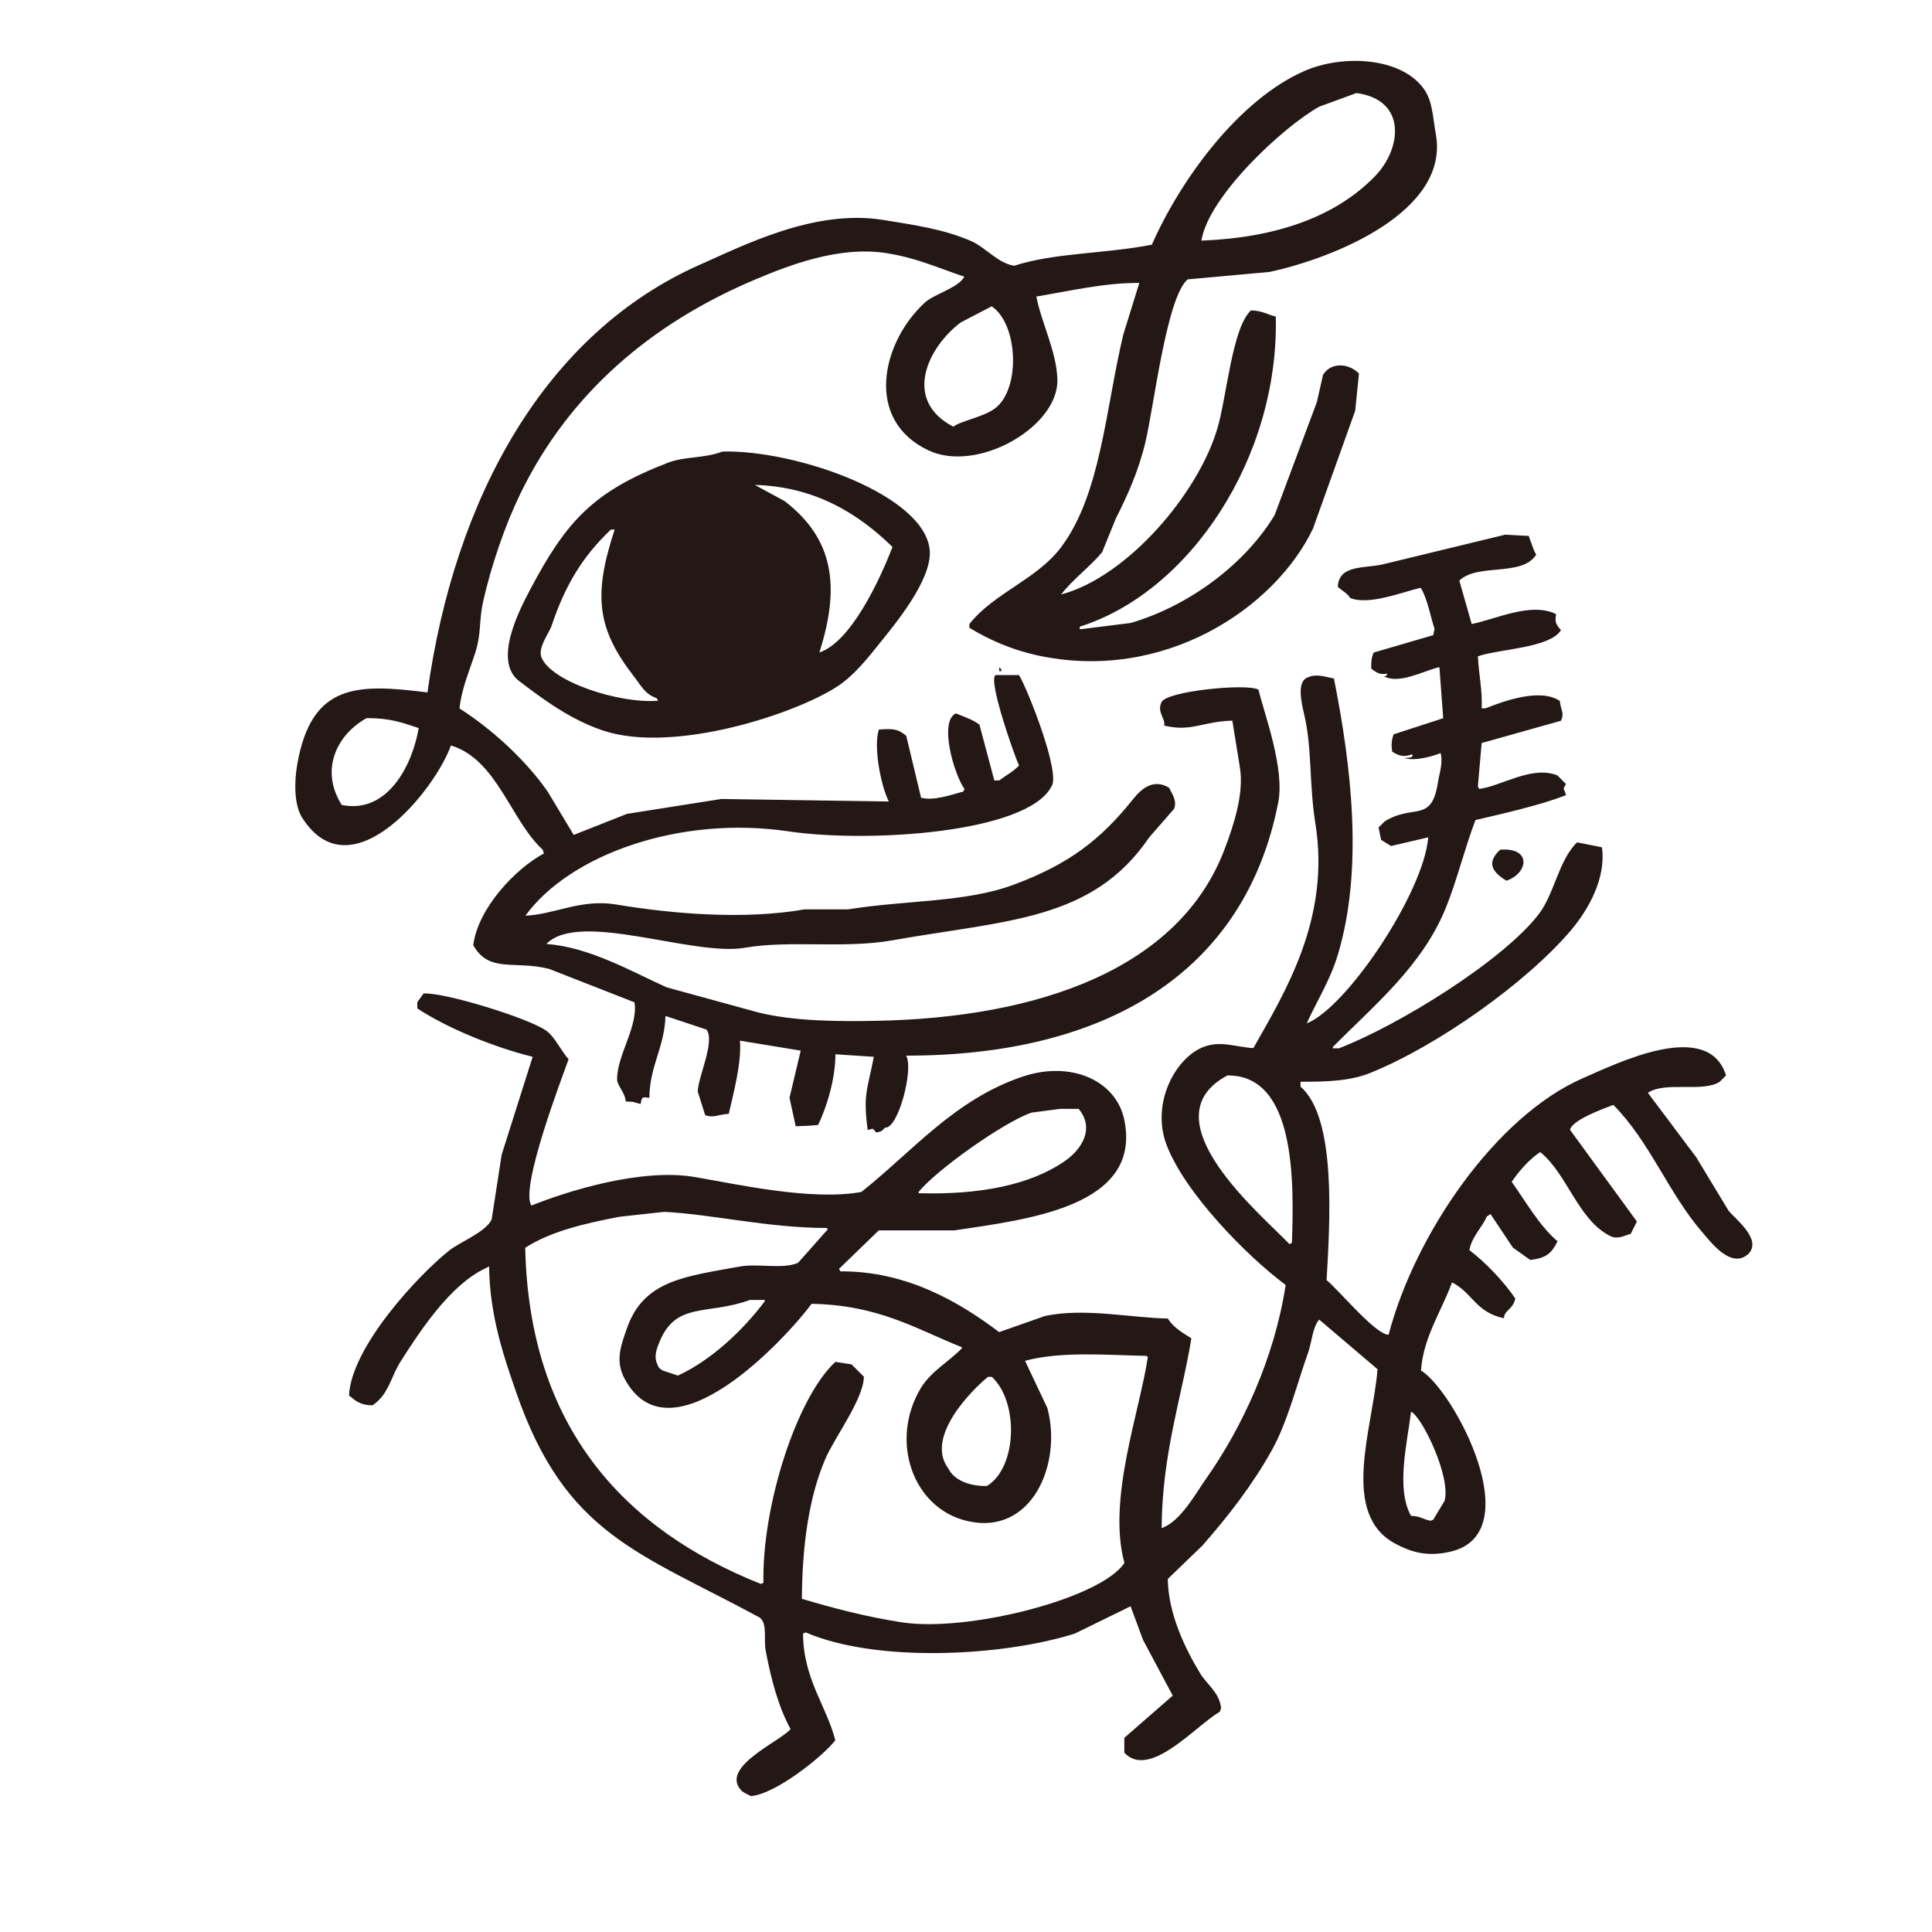<?xml version="1.0" encoding="utf-8"?>
<!-- Generator: Adobe Illustrator 27.5.0, SVG Export Plug-In . SVG Version: 6.00 Build 0)  -->
<svg version="1.1" id="レイヤー_1" xmlns="http://www.w3.org/2000/svg" xmlns:xlink="http://www.w3.org/1999/xlink" x="0px"
	 y="0px" viewBox="0 0 2000 2000" style="enable-background:new 0 0 2000 2000;" xml:space="preserve">
<style type="text/css">
	.st0{fill:#FFFFFF;}
	.st1{fill-rule:evenodd;clip-rule:evenodd;fill:#231815;}
</style>
<rect x="0" y="0" class="st0" width="2000" height="2000"/>
<g>
	<g>
		<path class="st1" d="M466.8,771.7c47.6,14.3,62,77.7,95,107.9c0.4,1.3,0.9,2.6,1.3,3.9c-29.1,15.4-68.4,56.6-73.2,95
			c16.6,29.1,42.1,15.5,78.3,24.4c29.5,11.6,59.1,23.1,88.6,34.7c4,25-18,54.5-18,79.6c0,6.8,8.1,13.1,9,23.1
			c9.7,0.1,7.7,0.7,15.4,2.6c1.2-8.3,2.2-7.2,9-6.4c0.4-33.8,15.6-51.5,16.7-84.8c14.1,4.7,28.3,9.4,42.4,14.1
			c9.4,11.7-8.7,49-9,64.2c2.6,8.1,5.1,16.3,7.7,24.4c8.9,3.3,13.6-0.9,24.4-1.3c5.1-22.3,13.4-53.2,11.6-75.8
			c21,3.4,42,6.8,62.9,10.3c-3.9,16.3-7.7,32.5-11.6,48.8c2.1,9.8,4.3,19.7,6.4,29.5c10.3-0.5,11.3-0.2,23.1-1.3
			c9.1-18.3,18.1-48.4,18-73.2c13.3,0.9,26.5,1.7,39.8,2.6c-6.9,35.3-11.2,38.8-6.4,75.8c6.9-1.6,4.1-2.5,9,2.6
			c6.5-1.3,5.4-1.7,9-5.1c13.7,1.5,29.9-61.1,21.8-74.5c205.9,0.1,350.6-85.1,385.2-262c6.9-35.3-14-90.7-20.5-116.9
			c-11.7-6.7-94.4,1.4-100.2,12.8c-5.3,10.6,4.4,17.4,2.6,24.4c28.3,6.9,39-4.2,70.6-5.1c2.6,15.8,5.1,31.7,7.7,47.5
			c5,28.5-7.3,63.2-15.4,84.8c-46.5,124.1-191.7,175.7-363.4,178.5c-33.9,0.6-82.9,0.7-120.7-9c-31.2-8.6-62.5-17.1-93.7-25.7
			c-36-16.1-80-41.8-124.6-44.9c34.2-35.2,151.5,13.3,205.5,3.9c46.5-8.1,102.7,1.2,152.8-7.7c118.3-21,206.9-20,265.8-106.6
			c8.6-9.8,17.1-19.7,25.7-29.5c3.4-8.9-2.4-15.6-5.1-21.8c-15.8-9.6-28.2,0.3-37.2,11.6c-34.1,42.7-66.7,67.4-123.3,88.6
			c-50,18.7-111.2,15.9-172.1,25.7c-15,0-30,0-44.9,0c-63.2,11-137.5,4.5-195.2-5.1c-36.1-6-64.2,10.5-93.7,11.6
			c46.4-63.6,160.3-103.9,272.2-87.3c83.3,12.3,247,1.7,272.2-46.2c10.4-12.7-24.2-100.2-33.4-115.6c-8.1,0-16.3,0-24.4,0
			c-7.9,5.6,19.8,84,24.4,93.7c-6.3,6.5-13.2,9.9-20.5,15.4c-1.7,0-3.4,0-5.1,0c-5.1-19.3-10.3-38.5-15.4-57.8
			c-7-5.2-15.1-7.8-24.4-11.6c-18,8.5-1.5,64.2,9,78.3c-0.4,0.9-0.9,1.7-1.3,2.6c-12.1,3.2-30.4,9.9-43.7,6.4
			c-5.1-21.4-10.3-42.8-15.4-64.2c-9-7-12.4-7.4-28.3-6.4c-5.9,18.2,2.3,58.9,10.3,74.5c-57.8-0.9-115.6-1.7-173.4-2.6
			c-32.5,5.1-65.1,10.3-97.6,15.4c-18.4,7.3-36.8,14.6-55.2,21.8c-9-15-18-30-27-44.9c-22.6-32.5-57.6-64.6-91.2-86
			c2-20.8,11.4-41.8,16.7-59.1c6-19.5,3.3-31.7,7.7-51.4c8.4-37.4,22.5-78.7,38.5-111.7c50.3-103.5,135-176.4,244-222.2
			c32.9-13.8,85.4-34.7,134.8-27c32.1,5,54.6,15.8,80.9,24.4c-6.2,11.7-31.3,17.9-41.1,27c-44.4,40.9-62.9,121.3,3.9,152.8
			c50.8,24,134.8-24.5,133.5-73.2c-0.7-28.7-16.3-58.2-21.8-86c34.6-5.8,71-14.4,106.6-14.1c-5.6,18-11.1,36-16.7,53.9
			c-18.3,77-23.1,164.8-64.2,219.6c-25.2,33.6-69.5,47.3-95,79.6c0,1.3,0,2.6,0,3.9c19.7,12,43.3,22.5,69.3,28.3
			c131.7,29.1,247-48.5,286.4-131c14.6-40.7,29.1-81.3,43.7-122c1.3-12.8,2.6-25.7,3.9-38.5c-10.4-10.7-28.9-12.2-37.2,1.3
			c-2.1,9.4-4.3,18.8-6.4,28.3c-14.6,38.9-29.1,77.9-43.7,116.9c-30.1,50-87.6,93.7-149,111.7c-17.1,2.1-34.2,4.3-51.4,6.4
			c-0.4,0-0.9,0-1.3,0c0-0.9,0-1.7,0-2.6c114-35.9,206.3-175.2,202.9-321c-8.3-1.9-14.2-6.2-25.7-6.4c-19.5,18-24.9,88.5-34.7,122
			c-19.9,67.9-93.5,153.9-161.8,172.1c12.2-15.9,29.6-28.4,42.4-43.7c4.7-11.6,9.4-23.1,14.1-34.7c11.9-23.6,23.4-48.6,30.8-79.6
			c8.7-36.5,21.9-150.1,43.7-168.2c28.2-2.6,56.5-5.1,84.8-7.7c66.5-14.3,186.4-62.5,172.1-142.5c-3.5-19.5-3.4-34.7-12.8-47.5
			c-23.9-32.4-83.7-35.3-123.3-18c-67.4,29.5-127.7,111.3-157.9,179.8c-49.3,9.6-100.5,8.2-142.5,21.8c-17-2.6-29.5-19-44.9-25.7
			c-27.3-11.8-56.1-16.2-91.2-21.8c-71-11.3-144.4,26.7-188.8,46.2c-160.3,70.7-254.4,240.6-282.5,443
			c-73.2-9.3-120.1-9.4-134.8,74.5c-3.2,18.2-3.3,42,5.1,55.2C363.5,926.2,450.5,817.6,466.8,771.7z M1365.7,110.4
			c12.8-4.7,25.7-9.4,38.5-14.1c52.8,7.2,46.6,57.9,19.3,86c-40.3,41.6-101.1,63.7-179.8,66.8C1251,202.9,1328.9,130.8,1365.7,110.4
			z M1026.6,317.1c27.3,18.3,30.1,84.9,3.9,105.3c-12.4,9.6-34.6,12.7-43.7,19.3c-52.4-27.4-26.9-81.7,7.7-107.9
			C1005.2,328.3,1015.9,322.7,1026.6,317.1z M353.8,833.3c-22.7-35.7-5.8-72.4,25.7-89.9c24.9-0.1,37.6,4.9,53.9,10.3
			C427.4,790.2,402.1,843.1,353.8,833.3z M748,467.4c-18.8,7.3-39.3,4.9-56.5,11.6c-77.5,29.8-105.3,60.7-142.5,131
			c-11.7,22-38.7,74.3-11.6,95c25.7,19.6,53.8,40.3,87.3,51.4c72.7,24,198.9-17.2,242.7-46.2c17.2-11.4,30.9-29,43.7-44.9
			c14.5-18.1,53.4-64.4,51.4-95C958.6,512.9,825.2,465.7,748,467.4z M560.5,680.5c-4-10,8.1-25.6,10.3-32.1
			c14.4-43.2,32.5-72.5,61.6-100.2c1.3,0,2.6,0,3.9,0c-22.6,68.7-18.3,102.9,20.5,152.8c7.1,9.1,10.9,17.7,23.1,21.8
			c0.4,0.9,0.9,1.7,1.3,2.6C640.5,728.6,570.6,705.6,560.5,680.5z M848.2,675.4c22-68.7,14.7-117.7-36-156.7
			c-10.3-5.6-20.5-11.1-30.8-16.7c64.2,1.8,108.7,31.3,142.5,64.2C910.8,600.3,880.7,664.9,848.2,675.4z M1789.4,1253.3
			c-11.1-18.4-22.3-36.8-33.4-55.2c-16.7-22.3-33.4-44.5-50.1-66.8c17.8-12.3,57.4,0,74.5-11.6c2.1-2.1,4.3-4.3,6.4-6.4
			c-18.6-59.4-113.3-12.3-147.7,2.6c-91,39.5-174.7,162.5-201.6,265.8c-13.4,0.2-51.2-45.9-64.2-56.5c3.4-60.9,10.4-168.1-27-200.3
			c0-1.7,0-3.4,0-5.1c27.2,0.2,51.9-0.9,71.9-9c70.1-28.2,162.1-93.7,208-147.7c18-21.2,36.7-54.2,32.1-86
			c-8.6-1.7-17.1-3.4-25.7-5.1c-19.2,18.6-23.4,53.2-39.8,74.5c-37.1,48.1-144.5,114.7-206.7,138.7c-2.1,0-4.3,0-6.4,0
			c0-0.4,0-0.9,0-1.3c42.4-42.9,92.3-83.5,116.9-143.8c11.6-28.6,19.4-61.2,30.8-91.2c30.2-7.1,65.8-15,93.7-25.7
			c-2.1-8.4-4-4.7,0-11.6c-3-3-6-6-9-9c-26.5-10.4-57.9,11.2-80.9,14.1c-0.4-0.9-0.9-1.7-1.3-2.6c1.3-15,2.6-30,3.9-44.9
			c27.4-7.7,54.8-15.4,82.2-23.1c3.6-8.4-0.1-10.1-1.3-20.5c-20-13.5-57.2-0.2-77,7.7c-1.3,0-2.6,0-3.9,0c1-17.9-3-35.1-3.9-53.9
			c22.2-7.7,74.1-8.4,86-27c-4.7-6.1-6.5-6.8-5.1-16.7c-25.8-12.7-61.3,5-87.3,10.3c-4.3-15-8.6-30-12.8-44.9
			c18.7-18.5,65.1-3.6,79.6-27c-3-4.5-3.9-9.5-6.4-15.4c-0.4-1.3-0.9-2.6-1.3-3.9c-8.1-0.4-16.3-0.9-24.4-1.3
			c-42.4,10.3-84.8,20.5-127.1,30.8c-18.7,4.2-45.2,0.2-46.2,23.1c3.9,3.9,10,6.7,12.8,11.6c18.7,7.9,53.8-5.9,71.9-10.3
			c0.4,0,0.9,0,1.3,0c6.8,11.5,9.7,28.4,14.1,42.4c-0.4,2.1-0.9,4.3-1.3,6.4c-20.5,6-41.1,12-61.6,18c-2.1,4.2-2.8,9.3-2.6,16.7
			c5.7,4.1,8.3,6.5,16.7,5.1c-0.4,0.9-0.9,1.7-1.3,2.6c-0.9,0-1.7,0-2.6,0c15.6,8.8,40-4.8,56.5-9c0.4,0,0.9,0,1.3,0
			c1.3,17.5,2.6,35.1,3.9,52.6c-17.1,5.6-34.2,11.1-51.4,16.7c-1.9,5.7-2.7,11-1.3,18c6.9,4.2,11.9,6,20.5,2.6
			c1.9,3.8-2.9,3.4-7.7,3.9c9.8,3.6,29.3-1.8,37.2-5.1c2.7,9.7-1.1,20.2-2.6,29.5c-6.7,43.8-24.8,22.5-55.2,41.1
			c-2.1,2.1-4.3,4.3-6.4,6.4c0.9,4.3,1.7,8.6,2.6,12.8c3.4,2.1,6.8,4.3,10.3,6.4c12.8-3,25.7-6,38.5-9
			c-4.5,57-84.3,176.3-125.8,192.6c10.5-23.2,24.2-44.5,32.1-70.6c27-89.4,13.9-196.7-3.9-286.4c-10.7-2-19.2-5.8-29.5,0
			c-8.5,6.4-4,25.7-1.3,37.2c8.4,36,4.9,71.1,11.6,113c15.8,98.6-31.7,174.8-64.2,232.4c-18.7-1.1-33.5-8-51.4-1.3
			c-28.9,10.9-54.9,58-38.5,101.4c18.8,49.7,82.9,115,123.3,145.1c-11.6,76-45.3,147.9-82.2,200.3c-11.2,15.9-26.8,44.8-46.2,51.4
			c0.5-77.6,21.2-136.9,30.8-196.5c-9.1-5.6-18.8-11.4-24.4-20.5c-36.4-0.4-86.1-11.4-127.1-2.6c-15.8,5.6-31.7,11.1-47.5,16.7
			c-40.2-30.4-95.3-63.4-164.4-62.9c-0.4-0.9-0.9-1.7-1.3-2.6c13.7-13.3,27.4-26.5,41.1-39.8c26.1,0,52.2,0,78.3,0
			c73-11.2,194.5-23.6,175.9-114.3c-8.4-41-55.3-61.7-105.3-44.9c-70.4,23.6-114.4,77.8-166.9,119.4c-51.4,9.4-128.3-7.9-172.1-15.4
			c-56.1-9.6-132.6,14.7-169.5,29.5c-12.1-18.3,31.7-132.3,38.5-151.5c-8.3-9.4-14.2-23.1-23.1-29.5c-17.9-13-106.9-40.3-127.1-38.5
			c-2.1,3-4.3,6-6.4,9c0,2.1,0,4.3,0,6.4c31.5,20.8,80.1,40.4,119.4,50.1c-10.7,33.8-21.4,67.6-32.1,101.4
			c-3.4,22.3-6.8,44.5-10.3,66.8c-5.4,12.8-32.9,23.6-43.7,32.1c-32.1,25.4-101.6,100-104,150.2c6.7,5.7,11.8,10.2,24.4,10.3
			c17.2-12,18.1-28.3,29.5-46.2c20.5-32.2,51-78,86-95c1.7-0.9,3.4-1.7,5.1-2.6c0.6,50.7,15.2,93.4,28.3,131
			c50.9,146.5,126.5,164.8,251.7,232.4c8.4,6,4.1,22.5,6.4,34.7c5.6,29.6,13.2,58,25.7,80.9c-11.2,12.8-70.3,38-52.6,61.6
			c2.6,3.9,7.5,5.6,11.6,7.7c25.4-2,74.4-41,87.3-57.8c-8.9-35.1-33.1-63.3-33.4-110.4c0.9-0.4,1.7-0.9,2.6-1.3
			c72.5,31.4,202.3,25.3,278.7,1.3c19.3-9.4,38.5-18.8,57.8-28.3c4.3,11.6,8.6,23.1,12.8,34.7c10.3,19.3,20.5,38.5,30.8,57.8
			c-16.7,14.6-33.4,29.1-50.1,43.7c0,5.1,0,10.3,0,15.4c26.3,28.3,75.1-29.2,98.9-42.4c0.4-1.3,0.9-2.6,1.3-3.9
			c-2.1-16.6-14.7-24.2-21.8-36c-15.2-25-33-61.4-33.4-97.6c12-11.6,24-23.1,36-34.7c26.5-30.3,51.6-62.4,71.9-98.9
			c16.1-29,25.7-68,37.2-100.2c4.1-11.4,4.5-26.2,11.6-34.7c20.1,17.1,40.2,34.2,60.4,51.4c-4.7,61.1-39.9,150.4,19.3,181.1
			c15.6,8.1,32,13.5,56.5,7.7c81.6-19.3,3.5-166.5-30.8-187.5c2.4-34.7,21.6-61.9,32.1-91.2c21.5,10.9,24.1,30.8,53.9,37.2
			c-0.5-8,9.4-9,11.6-20.5c-11.7-17.4-30.9-37.5-47.5-50.1c2.8-14.6,12.7-22.6,18-34.7c1.3-0.9,2.6-1.7,3.9-2.6
			c7.7,11.6,15.4,23.1,23.1,34.7c6,4.3,12,8.6,18,12.8c16.8-2,22-6.9,28.3-19.3c-18.9-16-33.1-41.4-47.5-61.6
			c7.7-11.3,18.2-23.3,29.5-30.8c28.4,22.9,39.2,70.8,73.2,87.3c7.7,3.2,13.9-0.9,20.5-2.6c2.1-4.3,4.3-8.6,6.4-12.8
			c-23.1-31.7-46.2-63.4-69.3-95c2.8-10.4,34.4-21.7,44.9-25.7c37.6,37.6,57.4,92,92.5,132.3c8.7,10,29.7,38.2,47.5,21.8
			C1824.3,1282.8,1796.2,1261.8,1789.4,1253.3z M950.9,1234c17.3-21.9,87.8-72.3,116.9-82.2c9.8-1.3,19.7-2.6,29.5-3.9
			c6.4,0,12.8,0,19.3,0c17,20.4,3.1,41.9-14.1,53.9c-36.1,25.1-88.7,35.2-151.5,33.4C950.9,1234.9,950.9,1234.4,950.9,1234z
			 M1022.8,1425.3c1.3,0,2.6,0,3.9,0c28.2,25.9,26.3,94.1-5.1,113c-18.1,0.4-34.1-6.2-39.8-18
			C956.5,1486.9,1008.7,1436.6,1022.8,1425.3z M1164,1617.9c-24.1,36.9-162.2,71.9-229.9,61.6c-36.9-5.6-71.6-14.8-104-24.4
			c0.3-53.1,6.8-104.4,24.4-145.1c9.5-22.1,39.3-61.4,39.8-84.8c-4.3-4.3-8.6-8.6-12.8-12.8c-5.6-0.9-11.1-1.7-16.7-2.6
			c-40.3,37.2-76.1,149.5-74.5,228.6c-0.9,0.4-1.7,0.9-2.6,1.3c-141.7-56.3-240-162.6-244-348c26.2-17,61.9-25.3,97.6-32.1
			c15.4-1.7,30.8-3.4,46.2-5.1c49.9,2.5,107.2,16.6,168.2,16.7c0.4,0.4,0.9,0.9,1.3,1.3c-10.3,11.6-20.5,23.1-30.8,34.7
			c-15.2,7-42,0.5-60.4,3.9c-56.8,10.4-99.6,14.2-116.9,64.2c-5.8,16.8-12.3,32.9-2.6,51.4c47.3,89.7,168.2-42.3,193.9-77
			c69.8,1.3,108,26,155.4,44.9c0,0.4,0,0.9,0,1.3c-13.6,13.9-32.1,23.9-42.4,41.1c-32.4,54-8.9,123.8,47.5,137.4
			c67.2,16.2,99.2-58.8,83.5-116.9c-7.7-16.3-15.4-32.5-23.1-48.8c37.6-10.1,84.4-5.9,125.8-5.1c0.4,0.4,0.9,0.9,1.3,1.3
			C1179.9,1461.2,1146,1552.4,1164,1617.9z M791.7,1345.7c0,0.4,0,0.9,0,1.3c-21.9,29.4-55,60.9-89.9,77c-5.1-1.7-10.3-3.4-15.4-5.1
			c-4.1-2.3-4.6-3.1-6.4-7.7c-3.3-8,0.4-16.4,2.6-21.8c17.1-42.5,50-27.6,93.7-43.7C781.4,1345.7,786.5,1345.7,791.7,1345.7z
			 M1337.4,1286.6c-0.9,0.4-1.7,0.9-2.6,1.3c-25.7-27.7-149.5-129.2-64.2-174.6C1341.7,1112.6,1339.5,1224.3,1337.4,1286.6z
			 M1495.4,1553.7c-3.9,6.4-7.7,12.8-11.6,19.3c-0.9,0.4-1.7,0.9-2.6,1.3c-9-1.6-10.1-4.7-20.5-5.1c-16-28.3-3.7-76.4,0-107.9
			C1472.4,1467,1502.3,1529.4,1495.4,1553.7z M1034.4,694.7c0.9,0,1.7,0,2.6,0c-1.7-3.8,0.1-1.5-2.6-3.9
			C1034.4,692.1,1034.4,693.4,1034.4,694.7z M1553.1,879.6c-14.5,13-8.7,23.1,6.4,32.1C1582.2,904,1585.8,877,1553.1,879.6z"/>
	</g>
</g>
</svg>
